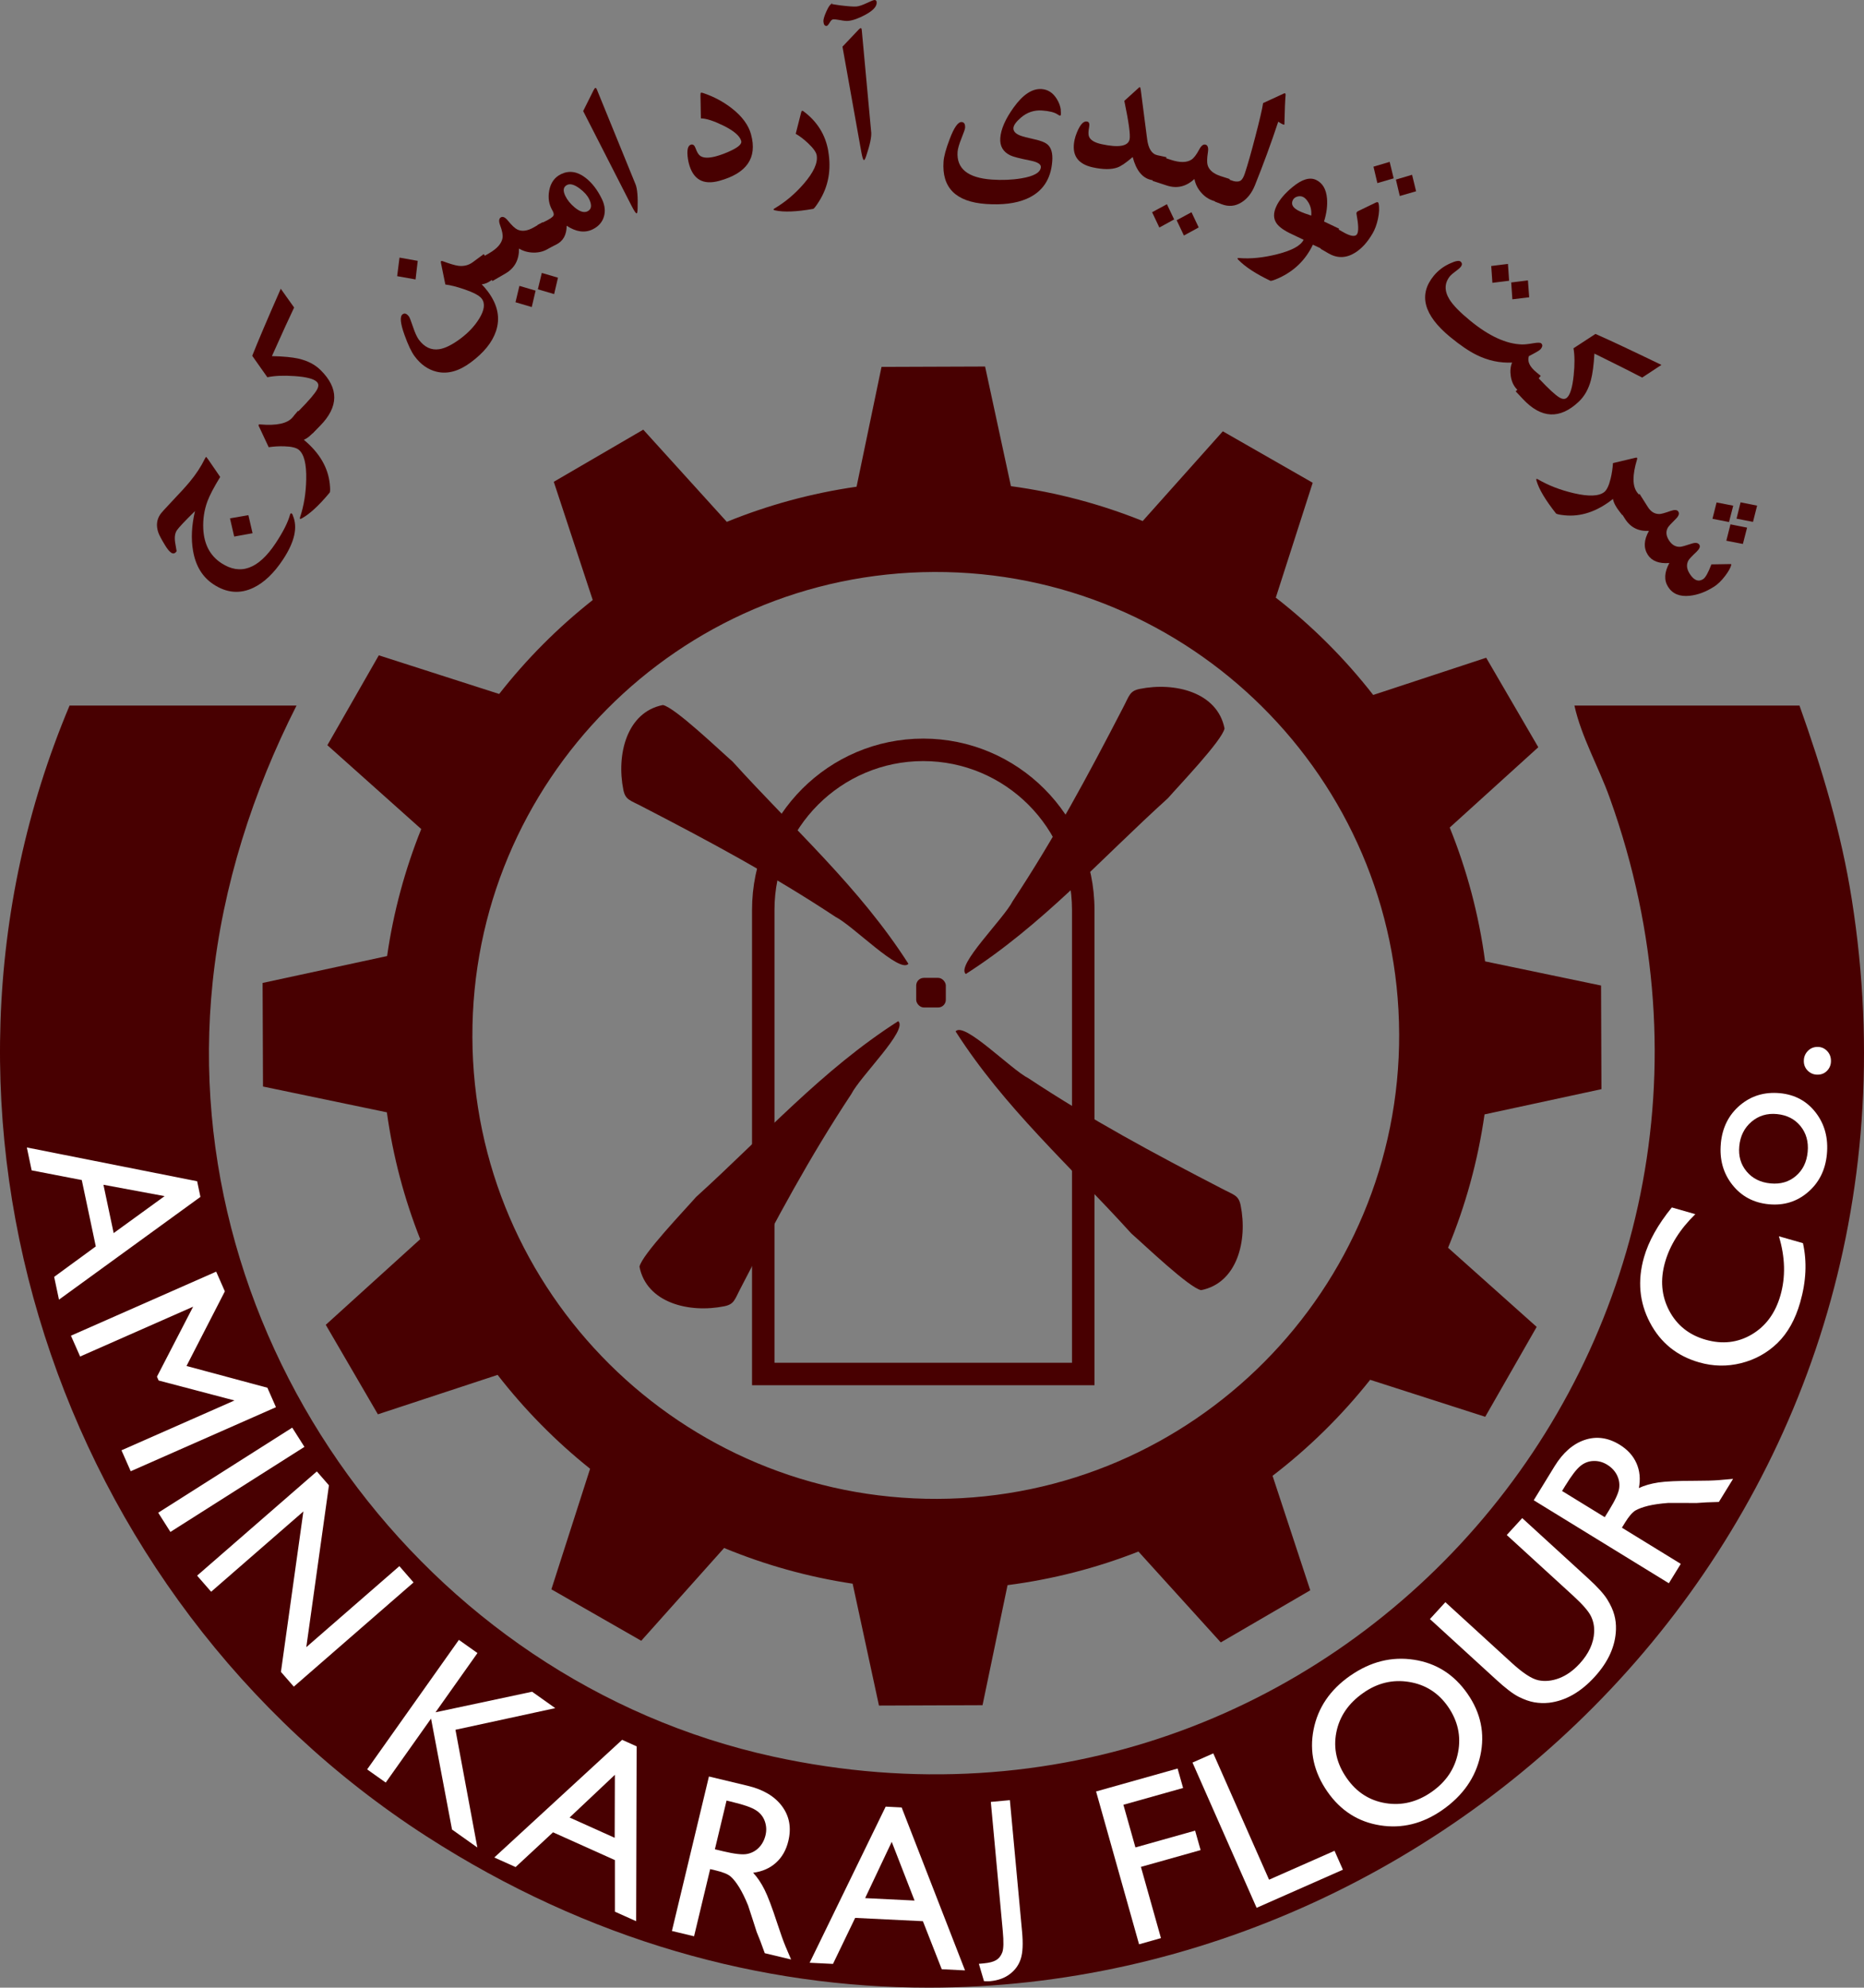 <?xml version="1.0" encoding="UTF-8"?>
<svg id="Layer_1" data-name="Layer 1" xmlns="http://www.w3.org/2000/svg" viewBox="0 0 942.76 1005.19">
  <rect x="0" y="0" width="942.76" height="1005.19" fill="#808080" stroke="none"/>
  <defs>
    <style>
      .cls-1 {
        fill: #480001;
      }

      .cls-2 {
        fill: #fff;
      }
    </style>
  </defs>
  <path class="cls-1" d="M469.75,1005.19c-84.64,0-171.96-23.67-253.99-76.5C28.57,808.13-52.11,564.15,35.19,356.81h114.79c-22.09,43.52-37.33,91.04-42.43,139.89-18.83,180.89,106.71,353.06,283.57,391.65,285.15,62.24,521.51-210.52,423.06-484.79-5.69-15.88-14.39-30.93-17.88-46.75h113.83c11.4,31.99,21.15,64.32,26.45,97.99,48.44,306.64-195.3,550.39-466.83,550.39Z"/>
  <g>
    <path class="cls-1" d="M148.08,260.63c2.62,5.94.96,13.4-4.96,22.35-4.56,6.9-9.54,11.65-14.94,14.24-6.81,3.27-13.56,2.69-20.27-1.75-5.54-3.67-8.96-9.29-10.27-16.91-1.07-6.1-.73-12.81.98-20.09-5.15,5.05-8.21,8.3-9.17,9.73-1.01,1.52-1.28,3.67-.82,6.43s.68,4.14.7,4.11c-.79,1.21-1.71,1.45-2.74.77-.91-.59-1.92-1.83-3.07-3.7-1.9-3.11-3.07-5.33-3.51-6.69-1.08-3.32-.75-6.29.98-8.89.56-.86,2.45-2.95,5.64-6.32,4.35-4.56,7.44-7.97,9.31-10.22,3.2-3.86,5.75-7.74,7.65-11.65.35-.72.61-1.03.75-.94.21.23.54.65.98,1.28l6.05,8.82c-3.16,5.15-5.31,9.26-6.46,12.33-1.62,4.4-2.32,9.03-2.1,13.89.38,7.79,3.41,13.58,9.09,17.33,9.68,6.39,18.83,3.06,27.5-10.03,3.74-5.64,6.15-10.4,7.23-14.24.09-.31.17-.54.24-.65.12-.19.28-.26.45-.23.26.02.54.35.8,1l-.03.05ZM125.63,260.54l2.11,9.12-9.29,1.69-2.13-9.21,9.33-1.61h-.02Z"/>
    <path class="cls-1" d="M160.65,216.13l-1.35,1.62c-1.97,2.39-3.86,3.93-5.64,4.66,7.9,6.55,12.26,13.99,13.14,22.35.26,2.53.23,4-.07,4.37-5.45,6.57-10.19,10.92-14.19,13.07-.79.42-1.05.24-.8-.54,1.96-5.89,3.01-12.3,3.14-19.24.16-7.76-1.08-12.74-3.76-14.96-1.28-1.05-3.7-1.64-7.29-1.75-2.66-.09-5.29.07-7.93.45l-5.03-10.73c-.28-.61-.05-.87.68-.8,8.39.73,13.87-.47,16.46-3.6l2.66-3.21,10.01,8.3h-.03Z"/>
    <path class="cls-1" d="M142,146.02l6.76,9.5c-2.34,4.87-6.08,13.07-11.23,24.58,5.77.12,10.27.54,13.52,1.29,4.56,1.05,8.26,2.97,11.09,5.77,9.31,9.17,9.22,18.55-.24,28.16l-3.83,3.9-9.26-9.12,2.59-2.62c4.75-4.82,7.72-8.28,8.91-10.4.94-1.68.93-3.01-.07-3.97-1.55-1.54-5.35-2.52-11.36-2.92-5.52-.37-10.06-.17-13.66.59l-7.65-10.85c2.9-7.32,7.7-18.62,14.43-33.89v-.03Z"/>
    <path class="cls-1" d="M211.28,131.92l-1.1,9.4-9.31-1.66,1.19-9.38,9.21,1.64h.02ZM252.35,138.92l-3.67,2.71c-1.8,1.33-3.48,2.04-5.03,2.15,1.21,1.26,2.27,2.52,3.21,3.79,4.93,6.67,6.24,13.35,3.95,20.04-1.92,5.61-6.2,10.87-12.84,15.76-5.94,4.39-11.64,5.92-17.07,4.63-4.39-1.05-8.14-3.67-11.25-7.91-1.59-2.15-3.27-5.71-5.07-10.73-2.11-5.87-2.43-9.33-.96-10.41,1.03-.75,2.1-.38,3.23,1.14.35.45,1.01,2.2,2.03,5.21,1.01,3.01,1.99,5.15,2.92,6.43,2.85,3.84,6.29,5.49,10.34,4.87,2.94-.44,6.46-2.18,10.61-5.24,4.05-3.01,7.25-6.39,9.59-10.17,2.67-4.33,3.13-7.7,1.31-10.15-1.12-1.52-4-3.07-8.65-4.68-3.95-1.36-7.2-2.18-9.75-2.48l-2.25-11.04c-.16-.8.17-1.05,1-.73,3.56,1.33,6.18,2.1,7.84,2.31,2.74.33,5.15-.26,7.25-1.8l5.56-4.11,7.72,10.47-.02-.03Z"/>
    <path class="cls-1" d="M280.94,123.67l-3.95,2.29c-2.13,1.24-4.53,1.83-7.2,1.78s-5.1-.73-7.3-2.04c.09,5.71-2.2,9.92-6.87,12.63l-6.55,3.79-6.52-11.25,4.89-2.83c4.04-2.34,6.27-4.91,6.73-7.7.24-1.43-.16-3.56-1.21-6.39-.77-2.1-.65-3.44.38-4.04,1-.58,2.2,0,3.6,1.73,1.9,2.34,3.46,3.81,4.65,4.4,2.38,1.17,5.22.79,8.54-1.14l4.26-2.48,6.52,11.25h.02ZM270.89,146.98l-1.94,8.3-8.23-2.43,1.99-8.28,8.18,2.41h0ZM282.21,140.43l-1.94,8.3-8.23-2.43,1.99-8.28,8.18,2.41h0Z"/>
    <path class="cls-1" d="M304.45,100.71c1.5,3.13,1.83,6.12.96,8.93-.86,2.83-2.78,4.94-5.73,6.38-3.95,1.89-8.3,1.28-13.07-1.85-.03,4.65-1.83,7.84-5.4,9.56l-3.72,1.78-5.63-11.72,3.72-1.78c2.48-1.19,3.91-2.17,4.33-2.94.35-.61.14-1.55-.61-2.81-1.69-2.94-2.2-6.24-1.52-9.91.75-3.97,2.76-6.73,6.01-8.3,4.04-1.94,8.11-1.35,12.23,1.76,3.35,2.55,6.15,6.17,8.42,10.88v.02ZM297.94,100.64c-.87-1.82-2.48-3.6-4.79-5.33-2.64-1.96-4.73-2.55-6.29-1.8-1.96.94-2.27,2.8-.94,5.56,1.01,2.1,2.59,4.04,4.72,5.82,2.6,2.17,4.75,2.81,6.48,1.99,2.08-1,2.36-3.07.84-6.24h-.02Z"/>
    <path class="cls-1" d="M321.42,93.17c.91,2.22,1.26,6.29,1.07,12.25-.05,1.55-.21,2.38-.44,2.48-.38.16-1.29-1.17-2.71-3.98l-24.39-47.75,5.24-10.5c.35-.68.63-1.08.87-1.17.3-.12.58.14.84.8l19.52,47.87h0Z"/>
    <path class="cls-1" d="M379.86,68.02c3.23,11.83-2.15,19.64-16.14,23.46-8.02,2.18-13.1-.66-15.25-8.58-.21-.75-.37-1.54-.51-2.38-.68-4.46-.17-6.92,1.55-7.39.98-.26,1.75.33,2.27,1.78.72,2.01,1.5,3.32,2.36,3.91,1.64,1.15,4.33,1.22,8.11.19,2.38-.65,4.86-1.59,7.48-2.83,3.84-1.82,5.57-3.44,5.17-4.87-.7-2.57-3.74-5.17-9.09-7.81-4.86-2.38-8.63-3.6-11.32-3.63l-.21-11.71c-.02-.8.07-1.22.3-1.29.19-.05.58.02,1.15.21,5.33,1.8,10.13,4.37,14.43,7.72,5.17,4.05,8.42,8.44,9.71,13.19l-.02.02Z"/>
    <path class="cls-1" d="M418.89,76.38c1.66,9.5.09,18.05-4.75,25.63-1.5,2.36-2.46,3.56-2.87,3.63-8.47,1.49-14.89,1.73-19.27.75-.94-.21-1.03-.54-.26-.98,5.43-3.21,10.36-7.36,14.75-12.44,5.05-5.82,7.23-10.64,6.57-14.45-.28-1.59-1.75-3.63-4.39-6.12-2.22-2.08-4.28-3.65-6.22-4.72l2.8-11.02c.17-.68.54-.82,1.1-.4,6.94,5.15,11.13,11.85,12.56,20.09l-.02.02Z"/>
    <path class="cls-1" d="M443.39,1.09c.19,2.08-1.71,4.21-5.71,6.38-3.42,1.83-6.31,2.87-8.67,3.09-.89.09-2.22-.03-3.95-.37-1.75-.33-3.01-.45-3.77-.38-.51.05-1.08.59-1.69,1.66-.63,1.05-1.14,1.61-1.5,1.64-.96.09-1.5-.65-1.64-2.18-.09-1.01.4-2.73,1.5-5.17,1.17-2.66,2.27-4.02,3.32-4.12-.58.05-.86.12-.84.23,0,.17,1.47.44,4.35.82,4.21.52,7.02.72,8.42.59,1.24-.12,2.94-.68,5.08-1.69s3.46-1.54,3.9-1.57c.73-.07,1.14.3,1.21,1.1v-.02ZM440.63,66.71c.23,2.45-.61,6.48-2.5,12.07-.47,1.43-.86,2.17-1.15,2.18-.42.03-.89-1.47-1.43-4.54l-9.45-52.82,8.07-8.51c.52-.56.91-.84,1.17-.87.28-.03.45.31.52,1.01l4.75,51.47h.02Z"/>
    <path class="cls-1" d="M536.47,55.62c.09.89.12,1.57.09,2.04-.03.58-.17.86-.4.84-.23,0-.66-.23-1.29-.65-1.59-1.07-4.19-1.71-7.83-1.97-3.98-.28-7.55.91-10.69,3.6-2.43,2.1-3.69,3.84-3.79,5.26-.1,1.59,1.01,2.85,3.39,3.79,1.24.49,3.7,1.14,7.36,1.94,3.28.72,5.52,1.64,6.73,2.81,1.71,1.64,2.43,4.35,2.17,8.12-.66,9.38-5.03,15.78-13.09,19.2-5.38,2.29-12.21,3.13-20.51,2.55-15.2-1.08-22.33-8.23-21.39-21.45.19-2.66,1.22-6.46,3.13-11.44,2.2-5.82,4.23-8.68,6.05-8.54,1.28.09,1.85,1.08,1.71,2.97-.03.58-.66,2.32-1.83,5.28-1.19,2.94-1.83,5.21-1.96,6.78-.61,8.51,5.14,13.19,17.26,14.06,5.22.37,10.2.17,14.94-.61,6.41-1.07,9.73-2.95,9.92-5.68.1-1.49-1.68-2.59-5.33-3.32-5.36-1.07-8.77-1.94-10.19-2.66-3.62-1.78-5.29-4.68-5-8.72.31-4.51,2.59-9.68,6.78-15.5,4.7-6.53,9.42-9.63,14.17-9.28,3.09.23,5.59,1.82,7.5,4.79,1.24,1.94,1.96,3.9,2.18,5.84l-.07-.05Z"/>
    <path class="cls-1" d="M587.25,92.08l-5.01-1.08c-4.47-.96-7.58-4.82-9.36-11.58-3.34,2.88-5.92,4.65-7.76,5.29-3.04,1.08-7.16,1.07-12.33-.05-7.84-1.69-10.94-6.36-9.29-14.01.24-1.15.65-2.39,1.19-3.72,1.66-4.02,3.37-5.85,5.15-5.47,1,.21,1.33,1.15,1.01,2.81-.42,2.22-.44,3.81-.09,4.73.72,1.85,2.85,3.14,6.41,3.91,8.68,1.87,13.4,1.05,14.15-2.45.47-2.22-.42-8.68-2.67-19.45l6.88-6.24c.54-.51.86-.75.94-.73.21.05.38.54.51,1.5l3.2,24.74c.61,4.87,2.36,7.62,5.24,8.23l4.54.98-2.71,12.56v.02Z"/>
    <path class="cls-1" d="M593.85,110.97l-7.48,4.09-3.67-7.74,7.5-4.05,3.65,7.7ZM617.91,102.92l-4.33-1.42c-2.34-.77-4.39-2.15-6.12-4.18-1.75-2.01-2.87-4.28-3.35-6.8-4.19,3.88-8.86,4.98-13.98,3.3l-7.2-2.36,4.04-12.35,5.38,1.76c4.44,1.45,7.84,1.4,10.22-.12,1.22-.77,2.55-2.5,3.97-5.17,1.05-1.97,2.13-2.78,3.27-2.41,1.08.35,1.47,1.64,1.12,3.84-.47,2.99-.52,5.12-.17,6.41.72,2.55,2.9,4.42,6.53,5.61l4.7,1.54-4.04,12.35-.04-.02ZM606.27,115.02l-7.48,4.09-3.67-7.74,7.5-4.05,3.65,7.7Z"/>
    <path class="cls-1" d="M649.64,62.08c0,.37-.02.66-.05.91-.1.1-.31.09-.61-.02-.51-.19-1.33-.66-2.48-1.42-3.63,10.94-7.57,21.66-11.79,32.15-1.57,3.91-3.83,6.78-6.74,8.61-3.21,2.04-6.6,2.34-10.2.93l-3.3-1.29,4.77-12.09,2.99,1.17c2.34.93,4.09,1.03,5.22.31.82-.51,1.55-1.76,2.2-3.76,1.42-4.3,3.16-10.41,5.22-18.35,2.25-8.61,3.58-14.31,3.97-17.1l10.5-4.84c.59-.28.89-.07.89.63-.26,3.02-.45,7.74-.59,14.17l.02-.02Z"/>
    <path class="cls-1" d="M671.65,127.36l-7.62-3.63c-3.67,7.69-9.4,13.3-17.19,16.86-2.48,1.12-3.95,1.59-4.37,1.38-7.27-3.48-12.65-6.99-16.14-10.57-.66-.68-.56-1,.33-.91,5.89.51,12.33-.16,19.36-1.94,7.44-1.89,11.88-4.32,13.31-7.29l-2.9-1.38-2.85-1.36c-3.86-1.76-6.46-3.58-7.83-5.42-1.78-2.43-1.83-5.4-.14-8.93,1.52-3.2,4.25-6.39,8.16-9.61,4.73-3.91,8.7-5.1,11.9-3.56,3.25,1.55,5.08,4.66,5.49,9.31.31,3.63-.19,7.55-1.5,11.71l7.62,3.63-5.61,11.72-.02-.02ZM663.19,109.03c.21-2.45-.24-4.63-1.38-6.55-.86-1.45-1.78-2.43-2.76-2.88-.89-.42-1.87-.49-2.95-.17-1.07.31-1.82.93-2.25,1.83-1.01,2.13.09,3.97,3.32,5.5,1.5.72,3.51,1.47,6.03,2.27h0Z"/>
    <path class="cls-1" d="M694.17,118.12c-2.5,4.33-5.42,7.55-8.74,9.64-4.53,2.85-9.03,2.97-13.51.38l-3.98-2.31,6.52-11.25,4.61,2.66c3.98,2.31,6.43,2.67,7.34,1.08.8-1.38.68-4.75-.33-10.15-.12-.61.14-1.08.8-1.4l9-4.35c.77-.37,1.22-.21,1.38.51.44,2.13.31,4.72-.33,7.76-.61,2.85-1.52,5.31-2.74,7.43h-.02ZM704.86,90.2l-8.23,2.39-1.96-8.3,8.18-2.43,2.03,8.33h-.02ZM716.2,96.73l-8.23,2.39-1.96-8.3,8.18-2.43,2.03,8.33h-.02Z"/>
    <path class="cls-1" d="M771.01,200.14l-2.78-2.29c-2.25-1.85-3.62-4.35-4.11-7.53-.4-2.57-.19-4.89.65-6.97-6.17.3-12.16-.98-17.98-3.86-3.83-1.89-8.26-4.91-13.33-9.07-13.42-11.04-16.18-21.37-8.28-30.98,2.15-2.6,4.8-4.65,8.02-6.12,2.88-1.35,4.7-1.69,5.47-1.07.94.77.96,1.71.05,2.8-.47.58-1.35,1.31-2.62,2.24s-2.15,1.68-2.66,2.27c-2.94,3.56-3.02,7.55-.28,11.95,1.8,2.88,5.26,6.43,10.38,10.62,9.52,7.83,18.28,11.85,26.26,12.06,1.26.03,3.2-.17,5.85-.63,2.06-.35,3.34-.33,3.81.05.86.72.77,1.71-.28,2.99-.47.58-2.45,1.75-5.91,3.49-.89,2.64.37,5.36,3.77,8.16l2.22,1.83-8.26,10.05h0ZM763.27,141.98l-8.46,1.05-.59-8.51,8.46-1.05.59,8.51ZM773.42,150.35l-8.51,1.01-.58-8.51,8.46-1.05.63,8.54Z"/>
    <path class="cls-1" d="M840.3,184.54l-9.73,6.41c-4.79-2.52-12.84-6.55-24.16-12.13-.33,5.75-.93,10.24-1.78,13.47-1.21,4.53-3.27,8.16-6.17,10.88-9.5,8.96-18.89,8.54-28.13-1.28l-3.74-3.98,9.45-8.91,2.53,2.69c4.65,4.93,8,8.02,10.06,9.28,1.64,1,2.97,1.03,3.97.07,1.59-1.5,2.71-5.24,3.32-11.23.58-5.5.54-10.06-.09-13.68l11.11-7.25c7.22,3.16,18.33,8.39,33.34,15.65h.02Z"/>
    <path class="cls-1" d="M820.49,260.47l-1.31-1.66c-1.92-2.43-3.06-4.6-3.39-6.48-8.04,6.38-16.23,9.12-24.58,8.25-2.53-.26-3.95-.59-4.26-.96-5.29-6.69-8.6-12.21-9.85-16.58-.24-.86-.02-1.08.7-.66,5.36,3.13,11.43,5.47,18.19,7.04,7.55,1.76,12.68,1.55,15.41-.59,1.29-1.03,2.36-3.28,3.21-6.78.63-2.57,1.01-5.19,1.19-7.86l11.53-2.73c.65-.16.87.12.66.82-2.45,8.05-2.39,13.66.12,16.84l2.59,3.27-10.19,8.07-.02.02Z"/>
    <path class="cls-1" d="M866.61,296.87c-3.97,2.52-7.97,3.98-12,4.42-5.05.54-8.7-.96-10.95-4.53-2.11-3.35-1.9-7.36.65-12.04-5.24.42-8.89-1-10.92-4.19-2.18-3.46-1.99-7.48.61-12.07-5.29.33-9.35-1.71-12.13-6.1l-3.56-5.63,10.94-6.94,4.21,6.64c1.52,2.39,3.46,3.56,5.84,3.51.91,0,2.81-.54,5.71-1.57,1.97-.68,3.27-.58,3.84.35.63,1,.21,2.24-1.28,3.7-2.31,2.29-3.63,3.74-3.98,4.33-1.15,1.97-.98,4.14.51,6.48,1.47,2.32,3.37,3.42,5.7,3.3.7-.03,2.62-.56,5.73-1.59,1.99-.66,3.3-.47,3.97.56.56.89.09,2.06-1.43,3.53-2.36,2.22-3.72,3.67-4.09,4.35-1.15,2.04-.94,4.3.59,6.73,2.13,3.37,4.4,4.3,6.8,2.78,1.21-.75,2.6-3.25,4.21-7.48l8.37-.14c1.07-.03,1.62,0,1.71.05,0,.21-.1.68-.38,1.38-.49,1.26-1.43,2.8-2.83,4.63-1.8,2.39-3.74,4.25-5.78,5.54l-.03-.02ZM868.22,254.1l8.4,1.64-2.13,8.26-8.37-1.64,2.08-8.26h.02ZM875.23,265.17l8.4,1.66-2.13,8.26-8.37-1.64,2.08-8.26.02-.02ZM880.35,254.03l8.35,1.68-2.08,8.21-8.32-1.62,2.04-8.28v.02Z"/>
  </g>
  <path class="cls-2" d="M99.71,597.38l1.66,7.91-71.54,51.96-2.44-11.52,21.06-15.4-7.09-33.56-25.35-4.9-2.44-11.58,86.14,17.09ZM57.49,623.59l25.76-18.69-30.93-5.75,5.17,24.46v-.02Z"/>
  <path class="cls-2" d="M135.24,701.8l4.33,9.84-73.46,32.39-4.67-10.59,57.15-25.2-38.36-10.1-.85-1.94,18.3-35.39-57.15,25.2-4.65-10.53,73.46-32.39,4.39,9.97-19.4,37.74,40.88,10.99h.02Z"/>
  <path class="cls-2" d="M147.8,721.98l6.17,9.72-67.78,43.02-6.17-9.72,67.78-43.02Z"/>
  <path class="cls-2" d="M201.99,792.01l7.17,8.25-60.56,52.7-6.51-7.46,11.35-81.13-46.65,40.6-7.1-8.15,60.56-52.7,6.12,7.03-11.45,81.84,47.03-40.93.03-.05Z"/>
  <path class="cls-2" d="M269.1,855.51l11.73,8.32-50.47,10.94,11.07,59.54-12.81-9.09-10.61-56.1-22.92,32.35-9.4-6.66,46.4-65.5,9.4,6.66-21.22,29.96,48.83-10.4v-.02Z"/>
  <path class="cls-2" d="M314.63,879.84l7.37,3.32-.25,88.42-10.75-4.82v-26.08l-31.29-14.06-18.93,17.58-10.78-4.84,64.61-59.46.02-.04ZM310.89,929.38l.1-31.83-22.9,21.59,22.8,10.26v-.02Z"/>
  <path class="cls-2" d="M339.85,976.46l18.71-78.06,19.58,4.69c7.91,1.89,13.72,5.36,17.42,10.38,3.7,5.02,4.77,10.86,3.16,17.54-1.08,4.55-3.16,8.2-6.23,10.98s-6.93,4.48-11.58,5.09c2.1,2.24,4.01,5.05,5.73,8.47,1.72,3.4,3.88,9.14,6.52,17.23,1.66,5.09,3.05,8.95,4.15,11.58l2.8,6.58-13.31-3.18-2.18-5.96c-.06-.21-.21-.58-.44-1.12l-1.45-3.59-2.1-6.54-2.28-6.98c-1.54-3.76-3.05-6.81-4.51-9.18-1.47-2.35-2.87-4.15-4.23-5.34-1.35-1.22-3.86-2.26-7.52-3.13l-2.91-.69-8.14,33.97-11.19-2.68v-.04ZM370.83,911.38l-3.36-.81-5.9,24.64,4.24,1.02c5.67,1.35,9.69,1.81,12.02,1.35,2.33-.46,4.34-1.52,5.98-3.2s2.76-3.76,3.36-6.25c.6-2.45.46-4.84-.37-7.14-.83-2.32-2.33-4.15-4.5-5.54-2.18-1.39-6-2.74-11.48-4.05v-.02Z"/>
  <path class="cls-2" d="M447.95,913.64l8.08.41,32.05,82.4-11.77-.58-9.53-24.29-34.26-1.68-11.21,23.27-11.81-.58,38.45-78.95h0ZM462.55,961.12l-11.54-29.67-13.45,28.46,24.97,1.23.02-.02Z"/>
  <path class="cls-2" d="M501.14,911.25l9.63-.89,6.15,66.33c.58,6.19.37,10.82-.64,13.91-.98,3.09-2.82,5.65-5.48,7.68-2.66,2.05-5.98,3.24-9.96,3.63-.62.06-1.66.06-3.16,0l-2.6-8.78,2.45-.23c2.76-.25,4.84-.79,6.23-1.6,1.39-.81,2.45-2.1,3.14-3.88s.79-5.42.27-10.94l-6.04-65.21v-.02Z"/>
  <path class="cls-2" d="M554.33,905.98l41.27-11.61,2.78,9.84-30.19,8.49,6.08,21.57,30.19-8.49,2.78,9.84-30.19,8.49,10.13,36.02-11.07,3.13-21.74-77.29-.02.02Z"/>
  <path class="cls-2" d="M603.12,891.36l10.53-4.65,28.21,63.88,33.11-14.62,4.23,9.57-43.64,19.27-32.43-73.45Z"/>
  <path class="cls-2" d="M682.95,847.41c10.19-7.1,20.93-9.78,32.2-8.06,11.27,1.72,20.28,7.45,27.05,17.17,6.77,9.72,8.93,20.14,6.52,31.27-2.41,11.13-8.84,20.32-19.24,27.57-9.94,6.93-20.45,9.51-31.51,7.74-11.05-1.76-19.93-7.43-26.6-17.02-6.85-9.84-9.18-20.32-7-31.39,2.18-11.09,8.37-20.18,18.56-27.28h.02ZM689.57,856.09c-7.54,5.25-12.12,11.94-13.7,20.03-1.58,8.1.17,15.82,5.29,23.13,4.94,7.1,11.5,11.32,19.66,12.64s15.9-.56,23.23-5.67c7.35-5.13,11.83-11.81,13.41-20.05s-.14-15.94-5.11-23.11c-4.86-6.98-11.4-11.13-19.64-12.48-8.24-1.35-15.94.48-23.11,5.48l-.02.04Z"/>
  <path class="cls-2" d="M762.09,776.26l7.81-8.53,33.63,30.75c4.55,4.17,7.68,7.64,9.4,10.42,1.72,2.78,2.89,5.36,3.53,7.76.66,2.39.93,4.84.85,7.37-.25,8.39-3.86,16.4-10.78,23.98-7.06,7.74-14.74,12.1-23.04,13.1-2.55.27-5.02.19-7.47-.23-2.43-.42-5.05-1.35-7.87-2.76-2.82-1.41-6.62-4.28-11.38-8.66l-33.55-30.68,7.81-8.53,33.63,30.75c5.58,5.09,10.03,8.01,13.37,8.72,3.34.71,6.87.37,10.55-1.02,3.7-1.41,7.16-3.88,10.4-7.41,4.61-5.04,7.04-10.34,7.31-15.92.12-2.97-.44-5.69-1.7-8.18-1.25-2.49-4.21-5.87-8.87-10.15l-33.63-30.75v-.04Z"/>
  <path class="cls-2" d="M844.13,800.72l-68.41-42.02,10.53-17.17c4.26-6.93,9.36-11.38,15.28-13.35,5.92-1.97,11.81-1.16,17.65,2.43,3.97,2.45,6.81,5.56,8.49,9.34,1.68,3.78,2.1,7.97,1.23,12.58,2.78-1.31,6.06-2.24,9.82-2.82,3.76-.56,9.9-.85,18.41-.85,5.34,0,9.45-.12,12.29-.35l7.12-.62-7.18,11.67-6.35.21c-.23,0-.62.02-1.2.08l-3.86.25-6.87-.04h-7.35c-4.05.31-7.43.79-10.13,1.45-2.7.66-4.82,1.45-6.41,2.35-1.56.91-3.34,2.97-5.31,6.17l-1.56,2.55,29.77,18.29-6.02,9.8.04.04ZM791.86,751.06l-1.81,2.95,21.59,13.25,2.3-3.72c3.05-4.98,4.73-8.64,5-11.02.29-2.37-.12-4.59-1.2-6.68-1.08-2.08-2.72-3.8-4.9-5.13-2.16-1.33-4.46-1.95-6.91-1.87s-4.67.93-6.66,2.57c-1.99,1.64-4.46,4.86-7.41,9.67v-.02Z"/>
  <path class="cls-2" d="M899.73,625.21l12.15,3.47c2.1,9.38,1.64,19.39-1.41,30-2.47,8.62-6.29,15.45-11.46,20.49-5.19,5.02-11.31,8.41-18.39,10.19-7.08,1.77-14.16,1.64-21.22-.39-11.23-3.2-19.54-9.92-24.91-20.14-5.36-10.21-6.37-21.2-3.01-32.97,2.32-8.12,7-16.53,14.08-25.24l11.88,3.4c-7.74,7.56-12.85,15.67-15.3,24.29-2.53,8.86-1.83,17,2.06,24.44,3.92,7.45,10.07,12.37,18.46,14.76,8.47,2.41,16.26,1.52,23.34-2.66,7.1-4.21,11.92-10.78,14.49-19.74,2.68-9.38,2.41-19.33-.77-29.9h-.02Z"/>
  <path class="cls-2" d="M870.35,578.21c.77-8.03,3.99-14.43,9.67-19.25s12.42-6.85,20.24-6.12c7.58.73,13.64,4.01,18.14,9.88s6.37,12.89,5.58,21.05c-.75,7.91-3.94,14.28-9.53,19.1-5.6,4.82-12.21,6.87-19.83,6.14-7.7-.73-13.87-4.03-18.48-9.88-4.61-5.87-6.54-12.83-5.77-20.93v.02ZM879.68,579.68c-.48,5,.77,9.26,3.74,12.79s7,5.52,12.08,6c5.04.48,9.3-.77,12.79-3.74,3.49-2.97,5.5-7.04,5.98-12.21.48-5.11-.73-9.45-3.63-13.04-2.91-3.57-6.89-5.59-11.92-6.08-5-.48-9.3.83-12.91,3.92s-5.65,7.22-6.14,12.37Z"/>
  <path class="cls-2" d="M912.33,536.62c-.04-1.95.62-3.63,1.93-5.04s2.95-2.12,4.9-2.14c1.91-.04,3.53.62,4.86,1.97,1.33,1.35,2.01,3.01,2.03,5,.04,1.95-.6,3.63-1.87,4.98-1.27,1.37-2.87,2.06-4.8,2.08-1.95.04-3.61-.62-4.98-1.93-1.37-1.31-2.06-2.95-2.08-4.92h.02Z"/>
  <g>
    <path class="cls-1" d="M590.71,403.66c5.9-6.76,27.46-29.26,28.63-35.27-3.59-18.22-24.99-23.64-43.03-19.97-5.05,1.1-5.06,3.34-8.43,9.7-17.8,34.41-34.63,65.75-55.65,97.54-4.6,9.07-28.89,32.55-23.76,36.91,38.63-24.7,67.81-57.73,102.24-88.91Z"/>
    <path class="cls-1" d="M352.06,605.33c-5.9,6.76-27.46,29.26-28.63,35.27,3.59,18.22,24.99,23.64,43.03,19.97,5.05-1.1,5.06-3.34,8.43-9.7,17.8-34.41,34.63-65.75,55.65-97.54,4.6-9.07,28.89-32.55,23.76-36.91-38.63,24.7-67.81,57.73-102.24,88.91Z"/>
    <path class="cls-1" d="M572.22,623.82c6.76,5.9,29.26,27.46,35.27,28.63,18.22-3.59,23.64-24.99,19.97-43.03-1.1-5.05-3.34-5.06-9.7-8.43-34.41-17.8-65.75-34.63-97.54-55.65-9.07-4.6-32.55-28.89-36.91-23.76,24.7,38.63,57.73,67.81,88.91,102.24Z"/>
    <path class="cls-1" d="M370.54,385.17c-6.76-5.9-29.26-27.46-35.27-28.63-18.22,3.59-23.64,24.99-19.97,43.03,1.1,5.05,3.34,5.06,9.7,8.43,34.41,17.8,65.75,34.63,97.54,55.65,9.07,4.6,32.55,28.89,36.91,23.76-24.7-38.63-57.73-67.81-88.91-102.24Z"/>
    <path class="cls-1" d="M553.55,700.53h-173.19v-240.42c0-47.75,38.84-86.59,86.59-86.59s86.61,38.84,86.61,86.59v240.42ZM391.71,689.18h150.48v-229.06c0-41.49-33.76-75.23-75.25-75.23s-75.23,33.75-75.23,75.23v229.06h0Z"/>
    <rect class="cls-1" x="463.39" y="494.52" width="14.98" height="14.98" rx="3.88" ry="3.88"/>
  </g>
  <path class="cls-1" d="M809.96,550.78l-.19-52.38-58.65-12.22c-3.15-23.62-9.24-46.3-17.89-67.68l44.8-40.61-26.36-45.26-57.14,18.82c-14.32-18.38-30.88-34.91-49.27-49.21l18.67-58.1-45.46-26.02-40.52,45.37c-21.08-8.49-43.4-14.48-66.65-17.63l-13.07-60.5-52.38.19-12.62,60.59c-22.89,3.28-44.87,9.32-65.62,17.77l-42.26-46.62-45.26,26.36,19.7,59.8c-17.61,13.89-33.49,29.84-47.32,47.5l-60.87-19.55-26.02,45.46,47.47,42.4c-8.17,20.35-14.05,41.86-17.26,64.23l-62.97,13.6.2,52.38,62.65,13.05c3.1,22.34,8.83,43.82,16.87,64.15l-47.77,43.31,26.36,45.26,60.55-19.94c13.67,17.62,29.37,33.56,46.78,47.47l-19.58,60.97,45.45,26.02,41.91-46.92c20.56,8.5,42.34,14.65,65.01,18.06l13.31,61.63,52.38-.19,12.65-60.71c23.07-2.98,45.25-8.75,66.2-16.99l41.65,45.95,45.26-26.36-19.07-57.89c18.39-14.09,34.96-30.41,49.36-48.55l58.2,18.7,26.02-45.46-44.82-40.03c8.83-21.28,15.09-43.89,18.45-67.43l59.14-12.77ZM707.66,522.76c.48,129.23-104.27,234.76-233.51,235.24-129.23.48-234.76-104.28-235.23-233.51-.48-129.23,104.27-234.76,233.5-235.23,129.23-.48,234.76,104.27,235.23,233.51Z"/>
</svg>